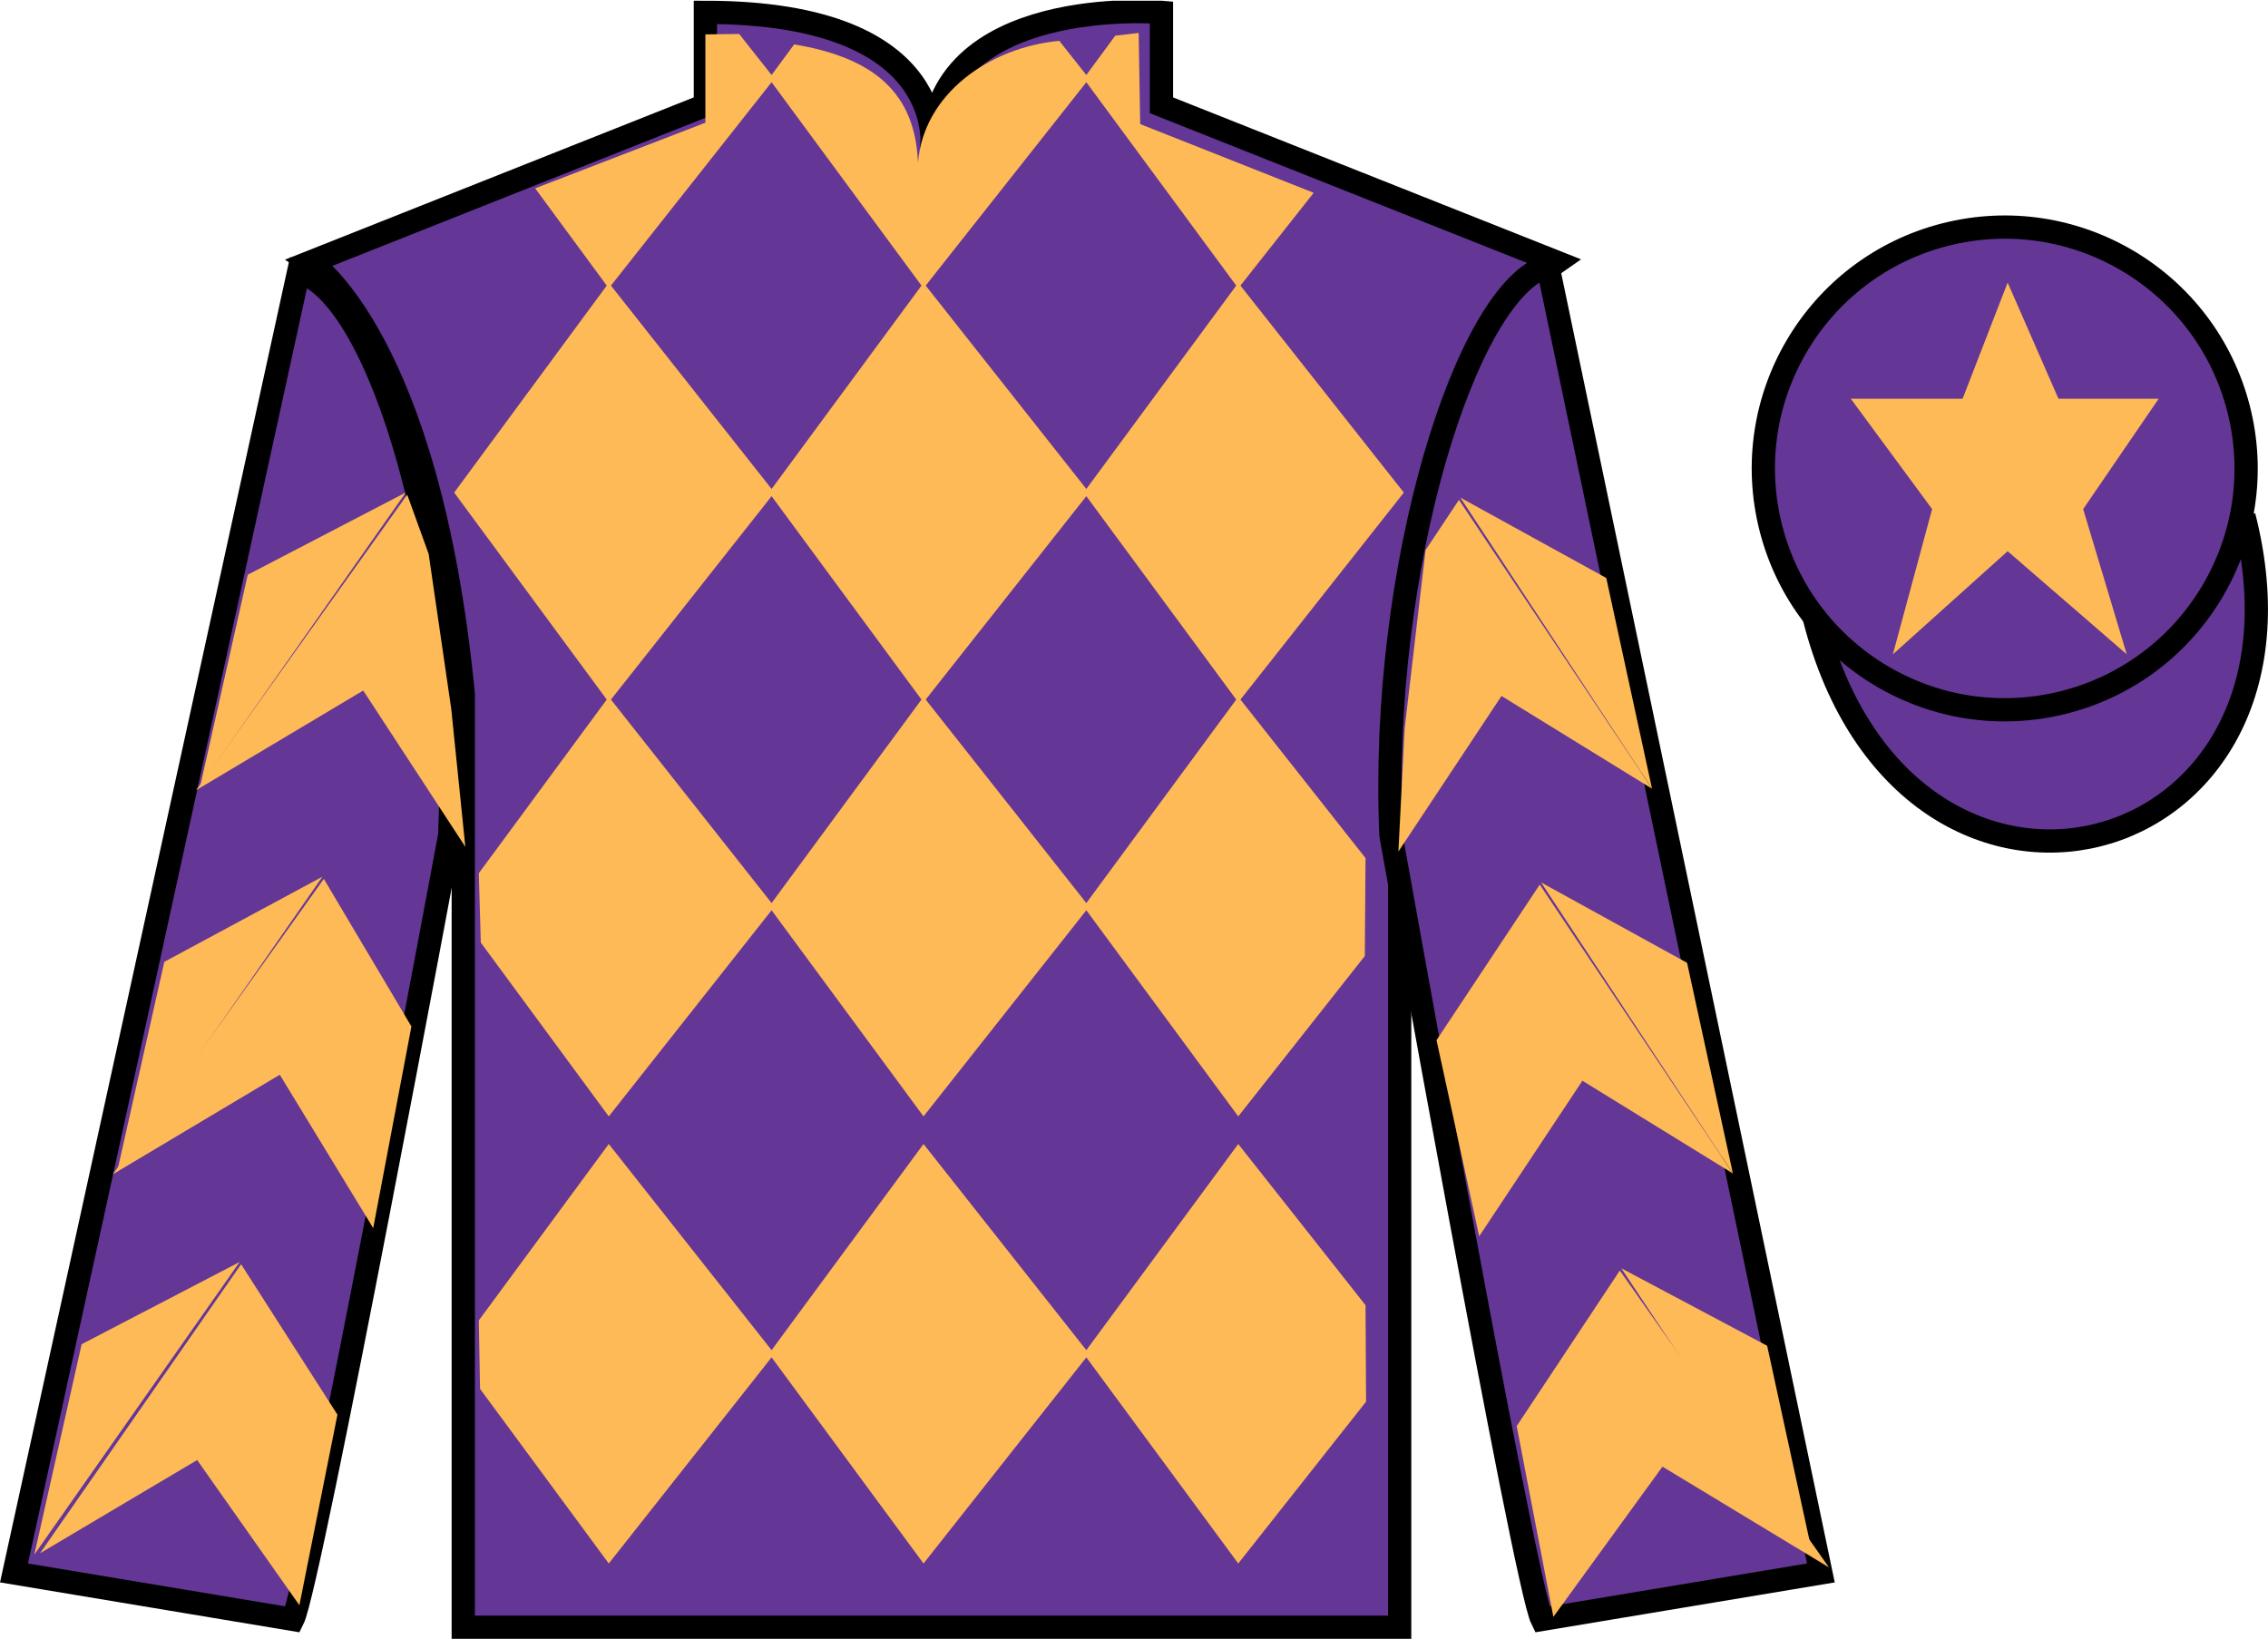 <?xml version="1.0" encoding="UTF-8"?>
<svg xmlns="http://www.w3.org/2000/svg" xmlns:xlink="http://www.w3.org/1999/xlink" width="97.59pt" height="70.53pt" viewBox="0 0 97.59 70.53" version="1.1">
<defs>
<clipPath id="clip1">
  <path d="M 0 70.531 L 97.59 70.531 L 97.59 0.031 L 0 0.031 L 0 70.531 Z M 0 70.531 "/>
</clipPath>
</defs>
<g id="surface0">
<g clip-path="url(#clip1)" clip-rule="nonzero">
<path style=" stroke:none;fill-rule:nonzero;fill:rgb(39.358%,21.291%,58.289%);fill-opacity:1;" d="M 13.352 11.281 C 13.352 11.281 18.434 14.531 19.934 29.863 C 19.934 29.863 19.934 44.863 19.934 70.031 L 60.227 70.031 L 60.227 29.695 C 60.227 29.695 62.02 14.695 66.977 11.281 L 49.977 4.531 L 49.977 0.531 C 49.977 0.531 40.086 -0.305 40.086 6.531 C 40.086 6.531 41.102 0.531 30.352 0.531 L 30.352 4.531 L 13.352 11.281 "/>
<path style="fill:none;stroke-width:10;stroke-linecap:butt;stroke-linejoin:miter;stroke:rgb(0%,0%,0%);stroke-opacity:1;stroke-miterlimit:4;" d="M 133.516 592.487 C 133.516 592.487 184.336 559.987 199.336 406.667 C 199.336 406.667 199.336 256.667 199.336 4.987 L 602.266 4.987 L 602.266 408.347 C 602.266 408.347 620.195 558.347 669.766 592.487 L 499.766 659.987 L 499.766 699.987 C 499.766 699.987 400.859 708.347 400.859 639.987 C 400.859 639.987 411.016 699.987 303.516 699.987 L 303.516 659.987 L 133.516 592.487 Z M 133.516 592.487 " transform="matrix(0.1,0,0,-0.1,0,70.53)"/>
<path style="fill-rule:nonzero;fill:rgb(39.358%,21.291%,58.289%);fill-opacity:1;stroke-width:10;stroke-linecap:butt;stroke-linejoin:miter;stroke:rgb(0%,0%,0%);stroke-opacity:1;stroke-miterlimit:4;" d="M 780.703 439.245 C 820.391 283.62 1004.336 331.198 965.547 483.191 " transform="matrix(0.1,0,0,-0.1,0,70.53)"/>
<path style=" stroke:none;fill-rule:nonzero;fill:rgb(99.095%,72.932%,33.727%);fill-opacity:1;" d="M 45.582 1.758 L 46.867 3.383 L 39.738 12.41 L 33.086 3.383 L 34.172 1.91 C 37.66 2.492 39.383 4.035 39.5 7.004 C 39.738 4.035 42.578 2.035 45.582 1.758 "/>
<path style=" stroke:none;fill-rule:nonzero;fill:rgb(99.095%,72.932%,33.727%);fill-opacity:1;" d="M 26.195 12.172 L 19.543 21.199 L 26.195 30.227 L 33.324 21.199 L 26.195 12.172 "/>
<path style=" stroke:none;fill-rule:nonzero;fill:rgb(99.095%,72.932%,33.727%);fill-opacity:1;" d="M 39.738 12.172 L 33.086 21.199 L 39.738 30.227 L 46.867 21.199 L 39.738 12.172 "/>
<path style=" stroke:none;fill-rule:nonzero;fill:rgb(99.095%,72.932%,33.727%);fill-opacity:1;" d="M 53.281 12.172 L 46.629 21.199 L 53.281 30.227 L 60.406 21.199 L 53.281 12.172 "/>
<path style=" stroke:none;fill-rule:nonzero;fill:rgb(99.095%,72.932%,33.727%);fill-opacity:1;" d="M 26.195 29.988 L 20.602 37.582 L 20.688 40.566 L 26.195 48.047 L 33.324 39.02 L 26.195 29.988 "/>
<path style=" stroke:none;fill-rule:nonzero;fill:rgb(99.095%,72.932%,33.727%);fill-opacity:1;" d="M 39.738 29.988 L 33.086 39.02 L 39.738 48.047 L 46.867 39.02 L 39.738 29.988 "/>
<path style=" stroke:none;fill-rule:nonzero;fill:rgb(99.095%,72.932%,33.727%);fill-opacity:1;" d="M 58.758 36.93 L 53.281 29.988 L 46.629 39.02 L 53.281 48.047 L 58.727 41.145 L 58.758 36.93 "/>
<path style=" stroke:none;fill-rule:nonzero;fill:rgb(99.095%,72.932%,33.727%);fill-opacity:1;" d="M 26.195 49.234 L 20.602 56.828 L 20.656 59.773 L 26.195 67.289 L 33.324 58.262 L 26.195 49.234 "/>
<path style=" stroke:none;fill-rule:nonzero;fill:rgb(99.095%,72.932%,33.727%);fill-opacity:1;" d="M 39.738 49.234 L 33.086 58.262 L 39.738 67.289 L 46.867 58.262 L 39.738 49.234 "/>
<path style=" stroke:none;fill-rule:nonzero;fill:rgb(99.095%,72.932%,33.727%);fill-opacity:1;" d="M 58.758 56.172 L 53.281 49.234 L 46.629 58.262 L 53.281 67.289 L 58.781 60.324 L 58.758 56.172 "/>
<path style=" stroke:none;fill-rule:nonzero;fill:rgb(99.095%,72.932%,33.727%);fill-opacity:1;" d="M 31.805 1.461 L 30.352 1.48 L 30.352 5.281 L 23.027 8.105 L 26.195 12.41 L 33.324 3.383 L 31.805 1.461 "/>
<path style=" stroke:none;fill-rule:nonzero;fill:rgb(99.095%,72.932%,33.727%);fill-opacity:1;" d="M 49.062 5.34 L 48.996 1.418 L 47.988 1.535 L 46.629 3.383 L 53.281 12.41 L 56.527 8.297 L 49.062 5.34 "/>
<path style=" stroke:none;fill-rule:nonzero;fill:rgb(39.358%,21.291%,58.289%);fill-opacity:1;" d="M 12.602 69.695 C 13.352 68.195 19.352 35.945 19.352 35.945 C 19.852 24.445 16.352 12.695 12.852 11.695 L 0.602 67.695 L 12.602 69.695 "/>
<path style="fill:none;stroke-width:10;stroke-linecap:butt;stroke-linejoin:miter;stroke:rgb(0%,0%,0%);stroke-opacity:1;stroke-miterlimit:4;" d="M 126.016 8.347 C 133.516 23.347 193.516 345.847 193.516 345.847 C 198.516 460.847 163.516 578.347 128.516 588.347 L 6.016 28.347 L 126.016 8.347 Z M 126.016 8.347 " transform="matrix(0.1,0,0,-0.1,0,70.53)"/>
<path style=" stroke:none;fill-rule:nonzero;fill:rgb(39.358%,21.291%,58.289%);fill-opacity:1;" d="M 78.352 67.695 L 66.602 11.445 C 63.102 12.445 59.352 24.445 59.852 35.945 C 59.852 35.945 65.602 68.195 66.352 69.695 L 78.352 67.695 "/>
<path style="fill:none;stroke-width:10;stroke-linecap:butt;stroke-linejoin:miter;stroke:rgb(0%,0%,0%);stroke-opacity:1;stroke-miterlimit:4;" d="M 783.516 28.347 L 666.016 590.847 C 631.016 580.847 593.516 460.847 598.516 345.847 C 598.516 345.847 656.016 23.347 663.516 8.347 L 783.516 28.347 Z M 783.516 28.347 " transform="matrix(0.1,0,0,-0.1,0,70.53)"/>
<path style=" stroke:none;fill-rule:nonzero;fill:rgb(39.358%,21.291%,58.289%);fill-opacity:1;" d="M 88.828 30.223 C 94.387 28.805 97.742 23.148 96.324 17.594 C 94.906 12.035 89.25 8.68 83.691 10.098 C 78.137 11.516 74.781 17.172 76.199 22.73 C 77.617 28.285 83.27 31.641 88.828 30.223 "/>
<path style="fill:none;stroke-width:10;stroke-linecap:butt;stroke-linejoin:miter;stroke:rgb(0%,0%,0%);stroke-opacity:1;stroke-miterlimit:4;" d="M 888.281 403.073 C 943.867 417.253 977.422 473.816 963.242 529.362 C 949.062 584.948 892.5 618.503 836.914 604.323 C 781.367 590.144 747.812 533.581 761.992 477.995 C 776.172 422.448 832.695 388.894 888.281 403.073 Z M 888.281 403.073 " transform="matrix(0.1,0,0,-0.1,0,70.53)"/>
<path style=" stroke:none;fill-rule:nonzero;fill:rgb(99.095%,72.932%,33.727%);fill-opacity:1;" d="M 8.438 34.008 L 15.629 29.719 L 20.023 36.445 L 19.418 30.516 L 18.445 23.84 L 17.523 21.289 "/>
<path style=" stroke:none;fill-rule:nonzero;fill:rgb(99.095%,72.932%,33.727%);fill-opacity:1;" d="M 17.461 21.195 L 10.66 24.734 L 8.625 33.789 "/>
<path style=" stroke:none;fill-rule:nonzero;fill:rgb(99.095%,72.932%,33.727%);fill-opacity:1;" d="M 1.289 67.129 L 8.484 62.836 "/>
<path style=" stroke:none;fill-rule:nonzero;fill:rgb(99.095%,72.932%,33.727%);fill-opacity:1;" d="M 14.77 61.133 L 10.375 54.41 "/>
<path style=" stroke:none;fill-rule:nonzero;fill:rgb(99.095%,72.932%,33.727%);fill-opacity:1;" d="M 10.312 54.312 L 3.512 57.852 "/>
<path style=" stroke:none;fill-rule:nonzero;fill:rgb(99.095%,72.932%,33.727%);fill-opacity:1;" d="M 1.723 66.848 L 8.484 62.836 L 12.883 69.086 L 14.52 60.883 L 10.375 54.41 "/>
<path style=" stroke:none;fill-rule:nonzero;fill:rgb(99.095%,72.932%,33.727%);fill-opacity:1;" d="M 10.312 54.312 L 3.512 57.852 L 1.477 66.906 "/>
<path style=" stroke:none;fill-rule:nonzero;fill:rgb(99.095%,72.932%,33.727%);fill-opacity:1;" d="M 4.848 50.543 L 12.039 46.254 L 16.059 52.855 L 17.703 44.176 L 13.934 37.824 "/>
<path style=" stroke:none;fill-rule:nonzero;fill:rgb(99.095%,72.932%,33.727%);fill-opacity:1;" d="M 13.875 37.73 L 7.07 41.395 L 5.035 50.449 "/>
<path style=" stroke:none;fill-rule:nonzero;fill:rgb(99.095%,72.932%,33.727%);fill-opacity:1;" d="M 71.086 33.945 L 64.609 29.953 L 60.172 36.648 L 60.441 31.348 L 61.34 23.676 L 62.777 21.512 "/>
<path style=" stroke:none;fill-rule:nonzero;fill:rgb(99.095%,72.932%,33.727%);fill-opacity:1;" d="M 62.836 21.414 L 69.117 24.875 L 71.086 33.945 "/>
<path style=" stroke:none;fill-rule:nonzero;fill:rgb(99.095%,72.932%,33.727%);fill-opacity:1;" d="M 78.699 67.457 L 71.535 63.121 "/>
<path style=" stroke:none;fill-rule:nonzero;fill:rgb(99.095%,72.932%,33.727%);fill-opacity:1;" d="M 65.262 61.375 L 69.699 54.68 "/>
<path style=" stroke:none;fill-rule:nonzero;fill:rgb(99.095%,72.932%,33.727%);fill-opacity:1;" d="M 78.699 67.457 L 71.535 63.121 L 66.84 69.586 L 65.262 61.375 L 69.699 54.68 "/>
<path style=" stroke:none;fill-rule:nonzero;fill:rgb(99.095%,72.932%,33.727%);fill-opacity:1;" d="M 69.762 54.582 L 76.039 57.918 L 78.012 66.988 "/>
<path style=" stroke:none;fill-rule:nonzero;fill:rgb(99.095%,72.932%,33.727%);fill-opacity:1;" d="M 74.566 50.504 L 68.09 46.512 L 63.648 53.207 L 61.812 44.766 L 66.254 38.07 "/>
<path style=" stroke:none;fill-rule:nonzero;fill:rgb(99.095%,72.932%,33.727%);fill-opacity:1;" d="M 66.312 37.977 L 72.594 41.438 L 74.566 50.504 "/>
<path style=" stroke:none;fill-rule:nonzero;fill:rgb(99.095%,72.932%,33.727%);fill-opacity:1;" d="M 86.387 12.16 L 84.449 17.16 L 79.637 17.16 L 83.137 21.91 L 81.449 28.16 L 86.387 23.723 L 91.512 28.16 L 89.637 21.91 L 92.887 17.16 L 88.574 17.16 L 86.387 12.16 "/>
</g>
</g>
</svg>
